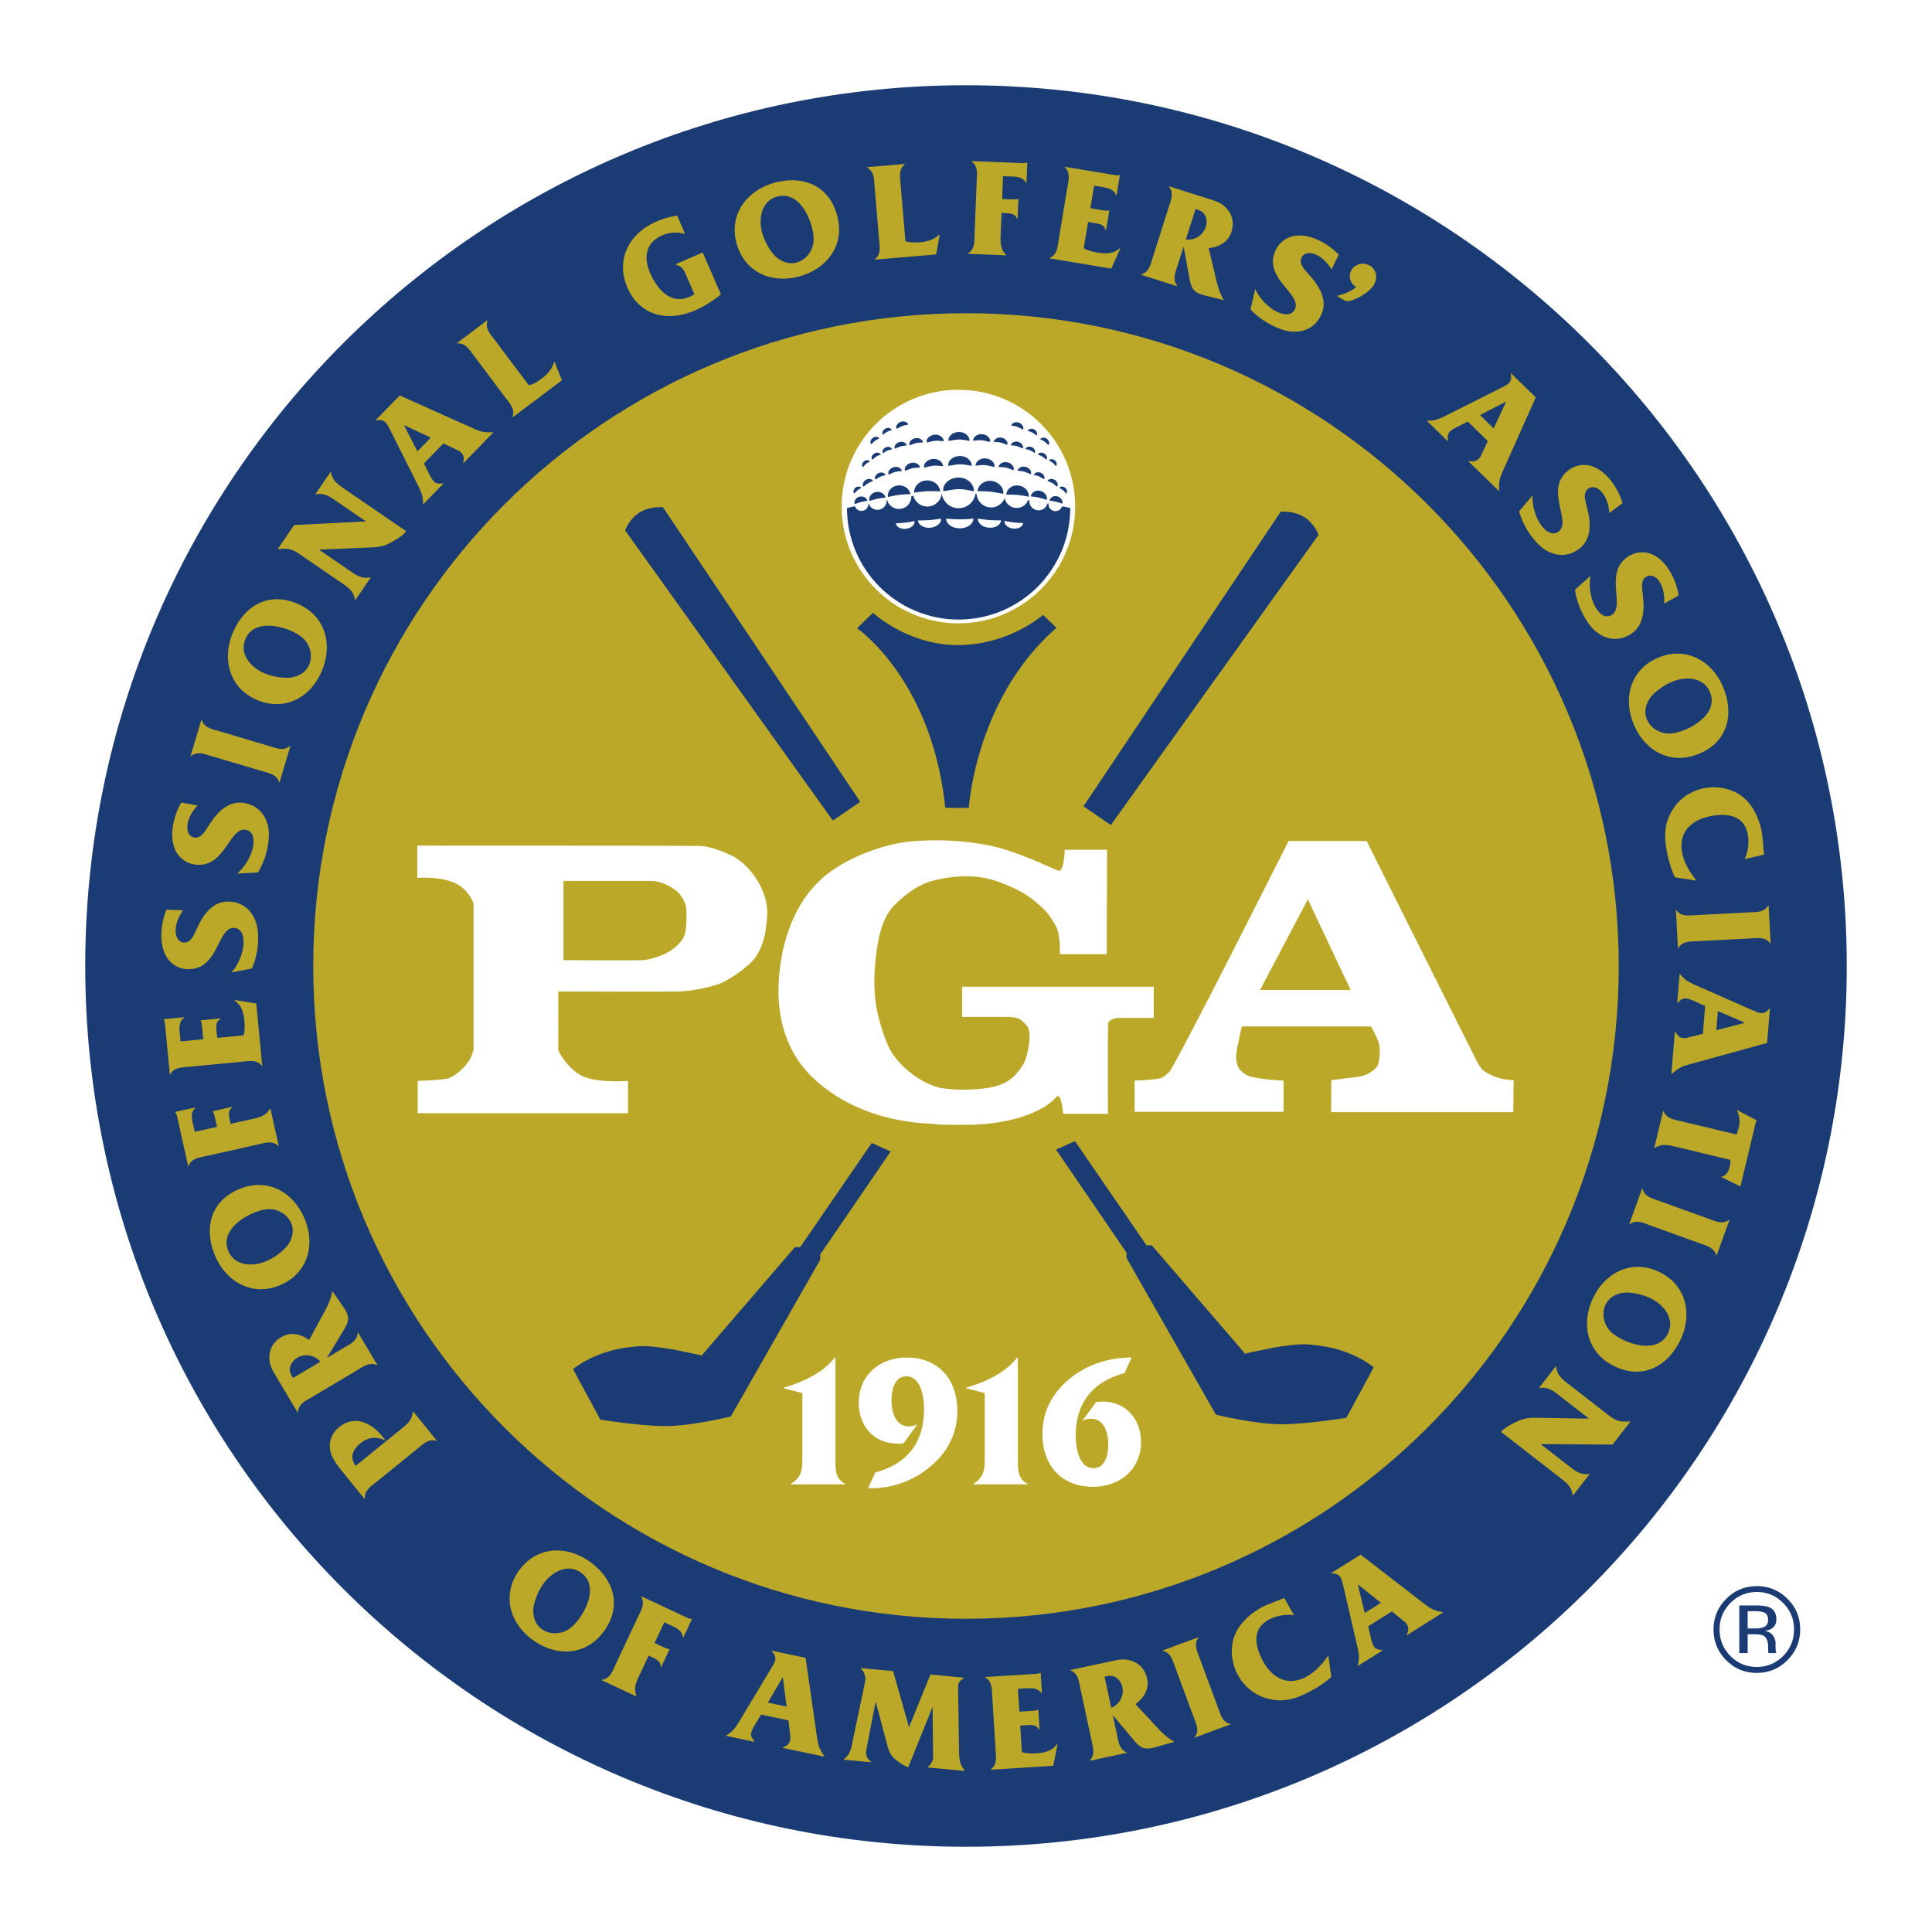<svg xmlns="http://www.w3.org/2000/svg" width="2500" height="2500" viewBox="0 0 192.756 192.756"><g fill-rule="evenodd" clip-rule="evenodd"><path fill="#fff" d="M0 0h192.756v192.756H0V0z"/><path d="M96.377 184.251c48.531 0 87.875-39.342 87.875-87.873 0-48.532-39.344-87.873-87.875-87.873S8.504 47.846 8.504 96.378c0 48.531 39.342 87.873 87.873 87.873z" fill="#1a3b73"/><path d="M96.377 161.507c35.968 0 65.126-29.16 65.126-65.129 0-35.968-29.158-65.128-65.126-65.128-35.967 0-65.126 29.16-65.126 65.128 0 35.969 29.16 65.129 65.126 65.129z" fill="#bca828"/><path d="M92.741 48.196c-.687.032-1.215.556-1.178 1.171 1.103-.158 1.338-.169 2.488-.116-.034-.615-.621-1.087-1.31-1.055z" fill="#18396f"/><path d="M62.659 107.841s-1.845.166-3.448-.143c-.797-.155-1.332-.378-1.955-.896-.871-.699-1.542-1.892-1.562-2.05.02-.772.011-5.829.011-5.829s11.043.033 12.144 0c1.103-.034 3.177-.456 4.05-.817.87-.358 3.016-1.781 3.567-2.724.551-.942.975-1.897 1.078-4.156.104-2.259-1.55-4.784-3.443-5.825-.919-.408-2.225-1.004-3.409-1.004-.289-.029-28.057-.029-28.057-.029v3.223s1.933-.188 3.53.415c1.6.601 2.081 2.154 2.081 2.154v14.593c-.271.933-.451 1.081-.961 1.733-.4.4-1.134 1.081-1.845 1.162-.983.14-2.769.193-2.769.193v3.223h20.988v-3.223zm-6.44-12.044v-7.903s8.514-.004 8.83 0c.767-.004 1.729.447 2.309.889.582.44 1.102 1.242 1.124 2.005.039 1.191-.002 2.29-.322 2.816-.321.525-.992 1.142-1.634 1.468-.646.323-1.733.696-2.415.726-.682.029-7.892-.001-7.892-.001zM110.457 84.784h-4.229s-.059 2.264-.631 2.082c-.568-.179-4.146-1.984-6.943-2.526-2.797-.541-5.351-.6-7.817-.39-2.465.21-7.034 1.684-9.41 4.27-.359.39-2.375 2.315-3.336 6.674-.15 1.022-1.925 8.056 3.125 12.748 5.051 4.689 11.846 4.418 12.147 4.509.301.09 2.165.09 3.729.061 4.506-.151 7.365-1.592 8.354-2.827.455-.358.627 1.738.627 1.738h4.465s-.029-8.47.021-8.833c-.119-.601.912-.731.912-.731h3.639v-3.116H95.991v3.015s3.265.006 4.408 0c1.141-.009 1.443.292 1.443.292s.67.495.799.954c.133.459.102 1.18-.078 2.053-.184.871-.271 1.373-1.291 2.525-.963.932-1.986 1.172-3.158 1.322-1.413.12-2.135.182-3.849 0-1.713-.181-3.538-1.508-4.505-2.573-.966-1.064-1.327-1.845-1.99-4.101-.66-2.255-.597-4.435-.403-6.275.193-1.843.584-4.096 1.908-5.39 1.322-1.293 2.495-2.015 3.606-2.345 1.114-.329 2.708-.541 4.03-.481 1.324.06 2.435.362 3.91 1.023 1.471.66 2.125 1.16 2.986 1.932.861.773.891.983 1.459 1.854.574.874.477 2.954.477 2.954h4.672l.042-10.418zM136.777 102.409s.711 1.165.828 1.857c.123.69.033 1.594-.18 2.103-.781.903-1.562 1.025-2.283 1.114s-2.316.279-2.316.279l-.025 3.197h18.182l.033-3.197s-1.082.022-2.074-.431c-.963-.45-1.084-.569-1.484-1.233-.621-1.2-11.104-22.19-11.104-22.19h-7.793s-11.379 22.632-11.93 23.072c-.551.442-.561.584-1.322.682-.764.101-2.107.149-2.107.149v3.116h14.861v-3.116s-2.662-.108-3.623-.509c-.662-.411-.873-.663-1.023-1.171-.15-.514-.088-1.016.029-1.634.121-.622.447-2.089.447-2.089h12.884v.001zm-6.291-12.68l-4.77 9.047h9.039l-4.269-9.047z" fill="#fff"/><path d="M107.25 113.854l-1.889.84 7.029 10.285v.525l8.922 15.637s4.133 1.019 6.807.957c2.67-.061 6.207-.641 6.207-.641l2.73-5.038s-2.105-1.837-5.773-2.205c-1.023-.132-1.662-.177-4.168.231-4.1.82-2.869.638-2.869.638l-9.334-10.84h-.523l-7.139-10.389zM86.973 114.037l1.891.841-7.031 10.284v.524l-8.92 15.639s-4.135 1.018-6.808.957c-2.672-.062-6.207-.643-6.207-.643l-2.729-5.037s2.104-1.838 5.771-2.207c1.024-.13 1.662-.174 4.167.232 4.101.819 2.872.639 2.872.639l9.333-10.84h.525l7.136-10.389zM131.553 53.363s-.41-1.156-1.457-1.795c-1.051-.639-2.32-.516-2.32-.516l-19.68 29.395 2.732 1.867 20.725-28.951zM62.366 52.915s.41-1.156 1.458-1.794c1.048-.639 2.319-.515 2.319-.515L85.826 80l-2.734 1.868-20.726-28.953z" fill="#1a3b73"/><path d="M95.624 62.192c6.437 0 11.649-5.216 11.649-11.651 0-6.437-5.213-11.652-11.649-11.652-6.435 0-11.652 5.215-11.652 11.652 0 6.435 5.217 11.651 11.652 11.651z" fill="#fff"/><path d="M95.64 61.814c6.151 0 11.139-4.985 11.139-11.135-9.424-1.97-13.615-1.97-22.274 0 0 6.151 4.985 11.135 11.135 11.135z" fill="#1a3b73"/><path d="M95.759 52.71c.75 0 1.358-.433 1.358-.965-1.211.092-1.471.092-2.719 0 0 .532.608.965 1.361.965zM92.807 52.652c.636-.053 1.124-.46 1.084-.912-1.019.16-1.24.178-2.302.185.035.452.583.778 1.218.727zM98.658 52.647c.637.051 1.182-.274 1.219-.729-1.033-.002-1.254-.018-2.307-.181-.033.452.453.861 1.088.91zM90.393 52.758c.512-.06.896-.404.852-.769-.819.161-.998.18-1.859.218.041.365.491.611 1.007.551zM101.068 52.735c.514.062.965-.184 1.01-.55-.838-.036-1.014-.056-1.859-.22-.045.365.338.709.849.77zM95.64 50.703a1.7 1.7 0 0 0 1.702-1.7c-1.518.162-1.839.162-3.401 0-.001.941.762 1.7 1.699 1.7z" fill="#fff"/><path d="M95.64 47.643c-.841 0-1.639.605-1.523 1.364 1.583-.262 1.494-.291 3.049 0 .025-.729-.682-1.364-1.526-1.364z" fill="#1a3b73"/><path d="M92.631 50.532a1.443 1.443 0 0 0 1.328-1.552c-1.271.235-1.547.257-2.879.223.061.795.755 1.39 1.551 1.329z" fill="#fff"/><path d="M92.437 47.931c-.713.034-1.265.58-1.229 1.218 1.149-.164 1.394-.174 2.59-.119-.037-.64-.647-1.131-1.361-1.099z" fill="#1a3b73"/><path d="M98.781 50.625a1.445 1.445 0 0 0 1.539-1.344c-1.297.051-1.568.032-2.883-.195a1.447 1.447 0 0 0 1.344 1.539z" fill="#fff"/><path d="M98.922 47.983c-.711-.075-1.336.38-1.396 1.018 1.156.011 1.402.037 2.576.273.06-.638-.469-1.217-1.18-1.291z" fill="#1a3b73"/><path d="M89.853 50.769a1.233 1.233 0 0 0 1.061-1.377c-1.071.257-1.304.288-2.438.318a1.23 1.23 0 0 0 1.377 1.059z" fill="#fff"/><path d="M89.554 48.438c-.619.077-1.051.59-.963 1.146.985-.222 1.2-.25 2.245-.284-.087-.555-.661-.943-1.282-.862z" fill="#1a3b73"/><path d="M101.322 50.673a1.232 1.232 0 0 0 1.338-1.111c-1.1.018-1.334-.005-2.445-.225a1.23 1.23 0 0 0 1.107 1.336z" fill="#fff"/><path d="M101.586 48.438c-.625-.06-1.156.349-1.191.908 1.01-.002 1.225.02 2.254.211.037-.56-.44-1.061-1.063-1.119z" fill="#1a3b73"/><path d="M87.773 50.835a.919.919 0 0 0 .666-1.118c-.774.287-.945.329-1.783.453a.915.915 0 0 0 1.117.665z" fill="#fff"/><path d="M87.377 49.089c-.447.093-.729.492-.633.889.703-.218.854-.25 1.615-.336-.097-.399-.534-.647-.982-.553z" fill="#1a3b73"/><path d="M103.436 50.897a.922.922 0 0 0 1.086-.721c-.824-.077-.996-.111-1.807-.365-.1.5.223.986.721 1.086z" fill="#fff"/><path d="M103.777 48.97c-.443-.098-.869.147-.941.549.729.09.883.125 1.609.359.076-.402-.222-.81-.668-.908z" fill="#1a3b73"/><path d="M86.045 50.966a.688.688 0 0 0 .583-.782c-.6.153-.729.171-1.366.199a.688.688 0 0 0 .783.583z" fill="#fff"/><path d="M85.744 49.557c-.354.093-.565.423-.473.737.554-.204.675-.235 1.278-.333-.091-.315-.453-.496-.805-.404z" fill="#1a3b73"/><path d="M105.158 50.981a.692.692 0 0 0 .822-.529c-.613-.067-.746-.094-1.35-.294a.692.692 0 0 0 .528.823z" fill="#fff"/><path d="M105.471 49.516c-.354-.084-.695.107-.762.429.586.082.707.11 1.287.307.065-.322-.17-.65-.525-.736zM89.862 42.087c-.323.118-.548.444-.407.703.572-.313.535-.313 1.167-.421-.086-.266-.439-.397-.76-.282zM88.343 42.763c-.246.13-.39.418-.246.609.421-.315.394-.31.888-.47-.099-.204-.396-.269-.642-.139zM87.083 43.688c-.224.163-.327.468-.158.638.375-.372.347-.361.813-.588-.125-.189-.429-.213-.655-.05zM101.654 42.169c.32.116.547.443.406.702-.572-.313-.533-.311-1.168-.419.085-.27.438-.399.762-.283zM103.172 42.843c.246.129.391.419.246.611-.422-.317-.393-.312-.889-.47.1-.207.399-.271.643-.141zM104.432 43.769c.227.161.33.468.162.635-.377-.369-.348-.361-.818-.585.126-.188.431-.212.656-.05zM95.782 45.492c-.644 0-1.255.434-1.167.982 1.209-.189 1.144-.21 2.333 0 .017-.526-.524-.982-1.166-.982zM93.085 45.79c-.52.038-.985.427-.883.865.968-.226.913-.24 1.888-.14-.018-.429-.483-.765-1.005-.725zM90.909 46.18c-.412.09-.742.456-.611.796.751-.292.704-.296 1.498-.327-.063-.34-.475-.559-.887-.469zM98.33 45.733c.52.037.986.429.883.865-.967-.228-.912-.239-1.885-.142.016-.425.481-.763 1.002-.723zM100.508 46.126c.412.09.742.453.611.793-.752-.29-.705-.294-1.496-.326.061-.341.471-.557.885-.467zM102.334 46.581c.365.101.645.445.51.743-.66-.295-.617-.298-1.332-.363.074-.304.453-.478.822-.38zM103.838 47.167c.279.123.467.429.324.653-.498-.313-.465-.309-1.023-.443.09-.235.416-.332.699-.21zM89.168 46.611c-.367.101-.646.443-.508.743.66-.297.619-.3 1.329-.365-.072-.302-.451-.478-.821-.378zM87.667 47.194c-.283.123-.468.431-.327.655.496-.312.463-.311 1.025-.443-.093-.236-.415-.334-.698-.212zM86.391 47.873c-.264.159-.405.488-.236.691.45-.377.419-.369.955-.577-.122-.22-.454-.274-.719-.114zM85.348 48.662c-.195.157-.269.439-.111.582.317-.355.293-.345.701-.571-.123-.165-.395-.169-.59-.011zM105.225 47.873c.264.159.406.488.234.691-.451-.377-.416-.369-.955-.577.121-.22.455-.274.721-.114zM106.266 48.662c.195.157.271.439.109.582-.318-.355-.291-.345-.699-.571.121-.165.398-.169.59-.011zM91.3 43.721c-.372.082-.667.409-.551.713.677-.26.635-.264 1.348-.292-.055-.306-.425-.503-.797-.421zM89.737 44.106c-.332.09-.584.399-.462.668.595-.267.559-.267 1.196-.327-.064-.273-.404-.431-.734-.341zM88.381 44.633c-.256.11-.422.387-.292.588.445-.281.416-.278.923-.397-.083-.213-.376-.302-.631-.191zM87.234 45.244c-.238.144-.365.438-.211.623.404-.34.375-.332.861-.521-.114-.199-.412-.246-.65-.102zM95.685 43.1c-.581 0-1.127.392-1.05.886 1.089-.171 1.031-.19 2.102 0 .015-.475-.472-.886-1.052-.886zM93.259 43.369c-.467.035-.886.383-.794.777.872-.203.82-.214 1.695-.126-.012-.383-.432-.688-.901-.651zM97.979 43.317c.467.035.889.384.797.778-.871-.202-.822-.214-1.697-.126.013-.383.433-.685.9-.652zM99.939 43.67c.371.082.668.409.551.716-.678-.262-.635-.267-1.35-.294.055-.307.428-.502.799-.422zM101.58 44.081c.334.091.582.399.463.668-.596-.267-.559-.267-1.197-.325.064-.275.404-.432.734-.343zM102.936 44.608c.256.108.422.386.293.587-.447-.281-.418-.279-.922-.399.084-.21.375-.298.629-.188zM104.184 45.244c.238.144.365.438.211.623-.402-.34-.375-.332-.859-.521.109-.199.409-.246.648-.102zM105.238 45.926c.193.158.268.437.107.581-.314-.354-.289-.343-.701-.572.126-.162.401-.166.594-.009zM86.205 46.024c-.195.158-.271.438-.109.583.318-.353.293-.345.702-.571-.124-.164-.399-.168-.593-.012z" fill="#1a3b73"/><path d="M40.019 142.577c.623-.502 1.108-.911 1.165-1.736l.032-.028 2.365 2.923-.033.028c-.771-.263-1.334.317-1.903.776l-4.07 3.297c-.569.459-1.255.888-1.16 1.698l-.032.026-2.091-2.581c-.497-.613-1.153-1.402-1.323-2.171-.211-.934.122-1.82.868-2.422 1.553-1.258 3.218-.434 4.323.937.108.131.212.263.299.411-.836-.447-1.725-.361-2.457.232-.777.628-1.168 1.397-.511 2.277l4.528-3.667zM34.291 134.479c.629-.373 1.371-.698 1.392-1.517l.037-.02 1.933 3.255-.035.021c-.729-.372-1.367.124-1.997.497l-4.5 2.675c-.63.372-1.369.699-1.392 1.516l-.036.021-2.128-3.581c-.353-.592-.653-1.071-.687-1.786-.036-.945.39-1.688 1.201-2.168.906-.539 1.951-.293 2.766.302l1.551-2.868c.351-.651.651-1.304.763-2.024l1.102 1.604c.529.781.651 1.233.151 2.103l-1.804 2.971 1.683-1.001zm-5.057 3.002l2.736-1.621c-.58-.673-1.552-.85-2.313-.396-.389.231-.705.631-.741 1.096-.023.292.102.561.247.802l.071.119zM21.377 125.085c-1.064-2.758-.241-5.396 2.647-6.511 2.862-1.104 5.405.525 6.434 3.19 1.037 2.692.096 5.453-2.674 6.521-2.796 1.078-5.38-.534-6.407-3.2zm7.261-.764c.49-.611.735-1.458.448-2.209-.27-.695-.867-1.188-1.594-1.392-.678-.19-1.383-.024-2.025.226-1.497.576-3.409 1.992-2.716 3.791.597 1.549 2.343 1.659 3.695 1.139.762-.293 1.679-.934 2.192-1.555zM25.11 111.657c.798-.176 1.413-.327 1.83-1.04l.042-.009.827 3.721-.04.01c-.577-.579-1.325-.311-2.053-.15l-5.122 1.143c-.713.16-1.517.237-1.779 1.001l-.042.011-1.07-4.809c-.046-.206-.095-.424-.209-.559l-.012-.042 1.993-.442.01.042c-.564.513-.306 1.277-.157 1.951l.099.439 2.225-.493-.225-1.004c-.047-.207-.099-.383-.181-.493l-.016-.069 1.922-.429.016.069c-.482.295-.328.853-.22 1.347l.049.276 2.113-.471zM24.304 103.298c.138-.481.117-1.003.071-1.493-.074-.782-.272-1.501-.967-1.971l-.006-.069 2.167.357.594 6.208-.042.003c-.5-.645-1.275-.473-2.005-.404l-5.239.503c-.729.069-1.538.048-1.891.774l-.042.004-.468-4.902c-.021-.211-.042-.435-.126-.582l-.005-.043 2.032-.193.004.041c-.623.442-.477 1.233-.412 1.921l.042.447 2.271-.218-.126-1.303c-.017-.194-.051-.391-.119-.512l-.006-.068 1.962-.188.007.068c-.542.25-.425.888-.376 1.408l.046.462 2.634-.25zM23.093 97.017c.678-.764 1.171-1.898 1.208-2.91.024-.634-.154-1.499-.941-1.529-1.716-.065-1.526 4.238-4.674 4.117a2.526 2.526 0 0 1-2.001-1.117c-.479-.738-.615-1.614-.581-2.474.028-.787.2-1.624.509-2.345l1.646.062c-.403.577-.709 1.256-.738 1.959-.02.547.195 1.232.855 1.256.673.025.972-.781 1.217-1.291.321-.665.613-1.287 1.125-1.83.617-.653 1.263-.996 2.162-.962.916.035 1.717.445 2.235 1.211.574.853.667 1.756.628 2.756a7.531 7.531 0 0 1-.609 2.708l-2.041.389zM23.662 87.152c.774-.664 1.417-1.721 1.593-2.721.109-.624.048-1.504-.727-1.642-1.69-.297-2.085 3.989-5.19 3.446a2.528 2.528 0 0 1-1.829-1.38c-.376-.795-.39-1.683-.242-2.526.137-.775.42-1.583.823-2.256l1.623.286c-.478.515-.874 1.146-.995 1.84-.096.539.023 1.247.675 1.359.665.119 1.068-.64 1.381-1.114.408-.613.78-1.19 1.362-1.661.7-.562 1.386-.813 2.274-.656.9.158 1.637.673 2.048 1.504.454.921.422 1.829.25 2.812a7.633 7.633 0 0 1-.972 2.603l-2.074.106zM26.883 74.438c.701.207 1.428.526 2.042-.011l.041.011-1.076 3.628-.041-.012c-.221-.785-1.006-.915-1.707-1.123L21.11 75.44c-.7-.208-1.441-.531-2.055.006l-.042-.013 1.078-3.626.041.012c.222.786 1.02.918 1.72 1.125l5.031 1.494zM23.302 62.962c1.222-2.69 3.68-3.955 6.5-2.673 2.793 1.268 3.415 4.224 2.232 6.826-1.191 2.625-3.821 3.89-6.524 2.662-2.73-1.239-3.389-4.214-2.208-6.815zm5.634 4.646c.777-.081 1.556-.501 1.887-1.23.31-.679.242-1.451-.123-2.111-.339-.617-.952-1.003-1.58-1.29-1.461-.663-3.812-1.035-4.607.722-.687 1.511.458 2.837 1.779 3.434.743.339 1.84.543 2.644.475zM40.521 52.999c-.279.407-1.008.845-1.422 1.074-1.018.564-1.565.514-2.697.573l-4.502.19-.024.036 3.065 2.101c.672.464 1.194.801 2.009.629l.036.024-1.537 2.24-.036-.025c-.126-.838-.628-1.198-1.302-1.661l-4.004-2.749c-.892-.612-1.238-.781-2.366-.632l-.033-.026 1.656-2.414.035.023 7.112-.361-3.005-2.062c-.675-.463-1.193-.801-2.011-.629l-.036-.022 1.53-2.23.036.025c.132.825.636 1.187 1.307 1.65l6.189 4.246zM42.297 46.236l.449.91c.133.267.336.683.548.888.281.275.589.223.917.189l.031.029-2.014 2.062-.03-.029c.02-.726-.144-1.141-.479-1.824l-2.665-5.312c-.143-.256-.377-.801-.59-1.008-.271-.264-.629-.26-.957-.188l-.03-.029 2.408-2.469 7.045 3.158c.879.387 1.16.562 2.253.509l.021.021.01.009-2.967 3.043-.033-.03c.077-.378.112-.697-.208-1.013-.173-.165-.242-.194-.463-.291l-1.302-.621-1.944 1.996zM40.32 42.42l-.012.008 1.335 2.602 1.336-1.369-2.659-1.241zM52.757 38.438c.485-.1.918-.393 1.323-.697.62-.465 1.01-.951 1.227-1.696l.755 1.898-4.904 3.685-.024-.034c.287-.762-.264-1.333-.703-1.919l-3.154-4.196c-.44-.583-.845-1.284-1.656-1.219l-.026-.033 3.025-2.275.028.035c-.291.763.27 1.344.718 1.94l3.391 4.511zM71.926 29.375c-.785.631-1.646 1.189-2.576 1.592-2.685 1.166-5.514.584-6.756-2.281-1.206-2.773.185-5.404 2.854-6.561a8.01 8.01 0 0 1 2.114-.611l.779 1.794-.065.027c-.619-.223-1.537-.147-2.194.141-1.678.729-1.891 2.217-1.213 3.777.691 1.588 2.041 3.179 3.912 2.365.167-.072.349-.15.499-.262l-.83-1.91c-.253-.582-.412-.879-1.034-1.039l-.016-.041 2.71-1.175 1.816 4.184zM77.436 18.191c2.87-.708 5.385.443 6.122 3.449.736 2.979-1.203 5.296-3.975 5.978-2.8.69-5.418-.592-6.131-3.476-.715-2.91 1.212-5.268 3.984-5.951zm-.159 7.298c.546.563 1.356.914 2.135.722.724-.179 1.288-.709 1.581-1.404.277-.647.198-1.368.035-2.038-.383-1.556-1.546-3.631-3.419-3.172-1.612.397-1.941 2.115-1.594 3.524.193.792.711 1.78 1.262 2.368zM90.333 24.051c.465.173.986.156 1.492.113.769-.064 1.359-.271 1.939-.785l-.368 2.007-6.113.519-.003-.042c.65-.494.483-1.271.423-1.998l-.442-5.231c-.062-.729-.033-1.536-.754-1.913l-.004-.042 3.772-.318.003.042c-.651.493-.484 1.282-.423 2.025l.478 5.623zM99.838 23.399c-.029.814-.041 1.447.539 2.036l-.002.041-3.808-.152v-.042c.708-.407.64-1.2.669-1.946l.209-5.243c.029-.733.16-1.528-.511-1.98l.002-.041 4.921.196c.211.009.434.017.592-.061l.045.003-.082 2.038-.041-.002c-.355-.675-1.16-.623-1.848-.65l-.451-.017-.09 2.277 1.027.04c.209.008.393.002.521-.048l.07.002-.078 1.969-.068-.001c-.162-.543-.744-.538-1.25-.559l-.279-.025-.087 2.165zM108.125 24.759c.43.256.939.367 1.426.449.775.128 1.521.124 2.154-.429l.07.013-.904 2.005-6.152-1.021.008-.042c.752-.316.781-1.11.904-1.833l.857-5.194c.121-.723.348-1.497-.264-2.026l.006-.042 4.863.804c.207.036.43.071.594.028l.043.008-.336 2.013-.039-.006c-.268-.716-1.07-.777-1.752-.891l-.443-.073-.373 2.25 1.291.214c.195.031.393.05.523.014l.072.013-.322 1.944-.068-.013c-.104-.588-.752-.638-1.266-.723l-.459-.075-.433 2.613zM117.494 26.463c-.219.696-.555 1.431-.029 2.056l-.014.041-3.607-1.144.014-.042c.789-.207.936-1.002 1.158-1.699l1.582-4.991c.219-.697.557-1.435.029-2.057l.014-.04 3.973 1.259c.656.207 1.199.365 1.699.878.656.679.834 1.52.549 2.417-.32 1.007-1.264 1.52-2.268 1.614l.748 3.176c.172.718.383 1.406.777 2.02l-1.889-.467c-.916-.233-1.307-.489-1.514-1.469l-.629-3.42-.593 1.868zm1.783-5.609l-.963 3.031a1.817 1.817 0 0 0 1.986-1.245c.139-.428.107-.94-.172-1.31-.178-.234-.453-.349-.721-.435l-.13-.041zM125.234 28.834c.426.928 1.268 1.836 2.18 2.276.57.275 1.436.459 1.777-.249.748-1.548-3.268-3.099-1.898-5.937a2.535 2.535 0 0 1 1.826-1.383c.867-.145 1.727.084 2.502.458a6.737 6.737 0 0 1 1.943 1.408l-.715 1.483c-.369-.6-.867-1.154-1.502-1.459-.494-.24-1.205-.318-1.494.278-.293.607.324 1.202.695 1.633.48.561.932 1.077 1.227 1.766.35.824.404 1.555.014 2.365-.4.825-1.098 1.395-2.006 1.563-1.012.184-1.879-.094-2.777-.531a7.523 7.523 0 0 1-2.238-1.643l.466-2.028zM146.449 42.062l-.908.452c-.268.132-.686.336-.889.548-.275.282-.223.591-.188.919l-.029.028-2.064-2.012.027-.029c.727.019 1.143-.146 1.824-.482l5.307-2.668c.258-.144.805-.38 1.01-.59.266-.273.258-.631.186-.959l.027-.029 2.473 2.404-3.15 7.049c-.387.879-.562 1.161-.508 2.254l-.02.021-.008.01-3.047-2.966.029-.028c.379.073.697.108 1.012-.212.168-.172.197-.245.293-.462l.619-1.304-1.996-1.944zm3.815-1.981l-.01-.008-2.6 1.337 1.371 1.334 1.239-2.663zM152.902 49.426c-.045 1.021.289 2.212.898 3.022.381.507 1.062 1.065 1.693.593 1.373-1.034-1.486-4.25 1.031-6.147.643-.482 1.5-.63 2.258-.394.836.271 1.494.867 2.012 1.551a6.776 6.776 0 0 1 1.084 2.146l-1.316.988c-.051-.701-.24-1.42-.664-1.982-.33-.439-.93-.835-1.455-.437-.541.405-.266 1.218-.133 1.77.172.718.34 1.385.281 2.13-.066.897-.354 1.568-1.072 2.109-.73.55-1.611.737-2.498.47-.984-.3-1.623-.943-2.225-1.742a7.56 7.56 0 0 1-1.236-2.487l1.342-1.59zM158.684 57.445c-.18 1.002-.012 2.228.484 3.114.309.551.91 1.198 1.6.814 1.498-.837-.902-4.413 1.85-5.949a2.534 2.534 0 0 1 2.287-.086c.793.38 1.365 1.059 1.785 1.808.383.688.672 1.492.785 2.269l-1.439.803c.043-.701-.047-1.44-.389-2.055-.27-.479-.807-.951-1.385-.629-.59.329-.424 1.17-.367 1.735.072.735.146 1.417-.008 2.149-.188.877-.561 1.505-1.35 1.944-.795.447-1.691.512-2.537.13-.93-.431-1.482-1.154-1.969-2.025a7.63 7.63 0 0 1-.891-2.63l1.544-1.392zM172.029 68.833c1.014 2.775.148 5.401-2.758 6.465-2.881 1.053-5.395-.617-6.379-3.3-.988-2.709-.002-5.453 2.787-6.474 2.813-1.029 5.368.63 6.35 3.309zm-7.271.642c-.5.602-.76 1.445-.486 2.199.258.699.848 1.204 1.57 1.418.676.202 1.383.048 2.027-.188 1.506-.55 3.445-1.934 2.779-3.744-.57-1.56-2.314-1.699-3.674-1.201-.765.28-1.691.904-2.216 1.516zM174.076 85.712c.334-.76.451-1.611.305-2.442-.346-1.897-1.967-2.162-3.641-1.859-1.91.347-3.295 1.556-2.92 3.617.195 1.081.773 1.992 1.439 2.83l-2.148-.325c-.41-.857-.662-1.771-.828-2.696-.256-1.414-.236-2.646.52-3.927.707-1.23 1.906-2.034 3.318-2.288 1.273-.231 2.713.065 3.746.879 1.092.89 1.688 2.284 1.934 3.642l.197 2.123-1.922.446zM169.371 93.9c-.73.04-1.521-.019-1.924.692l-.041.002-.195-3.78.041-.002c.475.666 1.254.527 1.984.489l5.242-.271c.729-.038 1.535.018 1.938-.692h.041l.197 3.777-.045.002c-.471-.665-1.266-.527-1.998-.489l-5.24.272zM170.123 100.367l-.924-.415c-.275-.122-.697-.312-.99-.337-.393-.03-.598.207-.826.442l-.045-.003.238-2.878.041.004c.447.573.838.789 1.533 1.101l5.438 2.396c.277.108.805.378 1.1.4.379.032.652-.198.857-.466l.043.005-.283 3.438-7.447 2.054c-.924.263-1.252.308-2.061 1.046l-.027-.002-.018-.002.35-4.235.045.004c.182.339.359.608.809.645.236.021.311-.003.539-.07l1.4-.35.228-2.777zm3.957 1.681l.004-.013-2.689-1.154-.156 1.908 2.841-.741zM167.172 114.409c-.781-.187-1.398-.319-2.088.139l-.039-.011.887-3.706.039.008c.268.772 1.068.863 1.781 1.033l5.498 1.315c.111-.221.158-.427.221-.672.148-.63.094-1.062-.139-1.666l-.045-.113 1.98 1.038-.102.251-1.523 6.347-1.951-.957c.514-.094.75-.486.869-.98.059-.245.098-.465.084-.715l-5.472-1.311zM164.631 122.254c-.689-.25-1.395-.608-2.037-.109l-.043-.015 1.289-3.561.041.016c.174.798.947.972 1.635 1.221l4.938 1.784c.689.25 1.41.614 2.053.113l.041.015-1.287 3.561-.039-.015c-.178-.796-.965-.977-1.65-1.227l-4.941-1.783zM167.539 133.921c-1.375 2.616-3.902 3.735-6.643 2.298-2.717-1.428-3.164-4.415-1.838-6.942 1.344-2.554 4.041-3.662 6.668-2.282 2.655 1.393 3.141 4.398 1.813 6.926zm-5.357-4.959c-.781.034-1.58.409-1.953 1.119-.348.659-.326 1.434.002 2.113.299.637.889 1.056 1.5 1.377 1.418.748 3.744 1.254 4.641-.453.773-1.471-.293-2.857-1.578-3.53-.724-.38-1.808-.65-2.612-.626zM149.764 142.863c.303-.391 1.053-.784 1.48-.988 1.049-.503 1.59-.421 2.727-.413l4.502.075.025-.032-2.936-2.281c-.645-.499-1.141-.868-1.969-.744l-.031-.025 1.666-2.146.033.026c.076.843.555 1.232 1.201 1.732l3.836 2.979c.854.665 1.188.853 2.322.771l.035.028-1.797 2.31-.033-.025-7.121-.058 2.881 2.237c.646.5 1.143.869 1.969.743l.033.027-1.656 2.133-.033-.025c-.082-.832-.566-1.221-1.211-1.724l-5.923-4.6zM59.037 155.951c2.34 1.808 3.004 4.489 1.112 6.94-1.875 2.428-4.893 2.354-7.154.607-2.283-1.764-2.911-4.611-1.095-6.96 1.832-2.374 4.875-2.333 7.137-.587zm-5.812 4.419c-.101.776.129 1.628.763 2.119.591.456 1.359.567 2.085.364.677-.188 1.194-.696 1.616-1.24.98-1.271 1.881-3.473.354-4.649-1.313-1.017-2.866-.206-3.75.941-.5.648-.95 1.666-1.068 2.465zM63.801 167.129c-.349.741-.605 1.32-.296 2.086l-.017.037-3.454-1.62.018-.038c.811-.103 1.056-.857 1.372-1.533l2.232-4.752c.31-.661.741-1.349.295-2.022l.019-.037 4.46 2.093c.192.09.395.185.571.175l.039.018-.868 1.848-.039-.019c-.061-.761-.825-1.025-1.449-1.318l-.408-.191-.969 2.065.93.437c.192.09.363.154.502.157l.062.03-.838 1.784-.063-.029c.062-.562-.472-.783-.932-.999l-.247-.13-.92 1.958zM75.935 171.064l-.526.867c-.156.254-.396.647-.457.938-.082.385.127.618.331.876l-.008.042-2.821-.599.008-.042c.625-.371.888-.732 1.284-1.381l3.062-5.089c.142-.258.476-.749.535-1.038.081-.372-.115-.672-.354-.909l.01-.041 3.372.715 1.101 7.639c.144.95.146 1.282.775 2.179l-.006.026-.002.014-4.156-.88.009-.042c.358-.138.648-.279.74-.721.051-.231.038-.308.002-.545l-.171-1.432-2.728-.577zm2.17-3.71l-.017-.005-1.481 2.519 1.872.397-.374-2.911zM92.813 167.111l.005-.042 3.347.312-.003.041c-.365.277-.587.397-.578.907l.096 6.127c.013.794.009 1.585.574 2.187l-.004.042-3.699-.342.004-.041c.261-.217.547-.572.54-.953l-.047-4.965-.043-.004-2.386 5.941c-.466-.159-.89-.466-1.273-.77-.617-.495-.729-1.101-.931-1.839l-1.027-3.854-.043-.004-.924 4.788c-.086.474.129.891.517 1.138l-.002.042-2.761-.256v-.042c.665-.447.759-1.146.914-1.897l1.217-5.819c.106-.527-.065-.966-.412-1.339l.002-.042 3.224.3-.004.043 1.577 5.558 2.12-5.217zM101.951 174.804c.479.153.998.15 1.492.119.785-.049 1.51-.221 2.002-.9l.068-.006-.428 2.157-6.225.391-.004-.043c.662-.478.516-1.26.469-1.989l-.328-5.256c-.047-.73.004-1.537-.711-1.917l-.004-.042 4.916-.307c.211-.015.438-.027.586-.108l.045-.003.125 2.038-.041.002c-.422-.635-1.219-.516-1.906-.472l-.449.027.143 2.276 1.309-.083c.195-.011.391-.037.512-.101l.072-.005.123 1.968-.07.005c-.232-.552-.875-.454-1.393-.424l-.465.03.162 2.643zM111.434 173.038c.154.713.225 1.52.99 1.803l.008.039-3.701.793-.01-.041c.586-.571.318-1.334.168-2.051l-1.096-5.119c-.154-.716-.225-1.521-.99-1.806l-.01-.04 4.072-.873c.676-.143 1.223-.274 1.914-.078.906.267 1.475.909 1.672 1.831.221 1.033-.348 1.945-1.172 2.525l2.225 2.388c.504.54 1.025 1.033 1.674 1.369l-1.873.531c-.91.252-1.379.223-2.043-.527l-2.238-2.659.41 1.915zm-1.231-5.757l.666 3.11a1.821 1.821 0 0 0 1.111-2.064c-.094-.44-.373-.869-.801-1.052-.268-.116-.564-.082-.84-.022l-.136.028zM121.521 170.373c.254.688.436 1.459 1.232 1.63l.014.039-3.551 1.315-.012-.04c.494-.65.127-1.354-.127-2.041l-1.824-4.924c-.252-.688-.439-1.473-1.238-1.643l-.014-.039 3.551-1.315.016.038c-.496.649-.125 1.37.129 2.056l1.824 4.924zM129.1 161.149a4.222 4.222 0 0 0-2.428.404c-1.723.868-1.514 2.5-.748 4.019.875 1.735 2.428 2.716 4.301 1.772.98-.493 1.689-1.308 2.303-2.185l.295 2.15c-.701.638-1.506 1.139-2.348 1.564-1.281.646-2.469.978-3.912.619-1.381-.33-2.492-1.251-3.139-2.533-.586-1.156-.707-2.622-.223-3.846.545-1.299 1.713-2.267 2.943-2.888l1.982-.794.974 1.718zM136.51 162.254l.221.991c.068.292.17.741.326.994.209.33.521.352.85.396l.021.036-2.443 1.535-.021-.037c.191-.7.127-1.144-.041-1.887l-1.342-5.785c-.078-.283-.178-.869-.336-1.118-.201-.321-.551-.4-.887-.407l-.021-.035 2.918-1.832 6.105 4.72c.766.581.996.818 2.072 1.024l.018.023.008.013-3.598 2.261-.025-.038c.162-.351.271-.651.033-1.033-.129-.201-.188-.245-.381-.393l-1.117-.909-2.36 1.481zm-1.028-4.172l-.012.009.688 2.839 1.621-1.019-2.297-1.829z" fill="#bca828"/><path d="M83.355 145.502c0 .956-.057 2.027.958 2.532v.058h-5.388v-.058c1.09-.674 1.128-1.481 1.128-2.627v-6.418l-1.857-.485v-.058c1.971-.581 3.83-1.425 5.103-3.004h.057v10.06h-.001zM87.33 146.907c3.21-.861 4.86-3.001 4.86-6.321 0-1.144-.281-3.265-1.763-3.265-1.238 0-1.481 1.482-1.481 2.421 0 1.105.393 2.568 1.744 2.568.299 0 .562-.073.771-.187h.055L90.144 144l-.411.038c-.997 0-1.989-.225-2.76-.938-.881-.79-1.295-1.951-1.295-3.134 0-2.796 2.124-4.524 4.786-4.524 3.192 0 5.048 2.195 5.048 5.312 0 2.271-.975 4.148-2.703 5.575-1.611 1.367-3.752 2.158-5.854 2.158l-.338-.02.713-1.56zM101.553 145.502c0 .956-.059 2.027.957 2.532v.058h-5.387v-.058c1.088-.674 1.125-1.481 1.125-2.627v-6.418l-1.858-.485v-.058c1.971-.581 3.829-1.425 5.104-3.004h.059v10.06zM112.189 137.001c-3.193.864-4.861 2.966-4.861 6.268 0 1.109.299 3.21 1.781 3.21 1.219 0 1.463-1.482 1.463-2.401 0-1.089-.393-2.533-1.744-2.533a1.68 1.68 0 0 0-.77.186h-.055l1.367-1.857.641-.034c2.344 0 3.826 1.78 3.826 4.031 0 2.741-2.119 4.467-4.783 4.467-3.191 0-5.049-2.177-5.049-5.255 0-2.252.975-4.092 2.703-5.516 1.613-1.333 3.754-2.123 6.191-2.123l-.71 1.557z" fill="#fff"/><path d="M177.906 159.93c.725.729 1.084 1.604 1.084 2.635 0 1.034-.359 1.919-1.084 2.648-.723.73-1.6 1.096-2.633 1.096s-1.91-.365-2.633-1.096c-.717-.729-1.078-1.614-1.078-2.648 0-1.031.363-1.906 1.084-2.635.727-.729 1.604-1.097 2.627-1.097 1.03 0 1.907.367 2.633 1.097zm.43-.417c-.842-.842-1.865-1.262-3.062-1.262-1.188 0-2.205.42-3.045 1.262-.842.844-1.268 1.86-1.268 3.052 0 1.2.422 2.225 1.256 3.068.842.849 1.859 1.272 3.057 1.272s2.221-.424 3.062-1.272c.846-.851 1.268-1.872 1.268-3.068 0-1.195-.422-2.213-1.268-3.052zm-2.418 2.849c-.18.072-.443.107-.795.107h-.758v-1.722h.715c.463 0 .799.06 1.012.177.207.119.312.351.312.697 0 .365-.162.612-.486.741zm-2.389 2.564h.836v-1.874h.664c.441 0 .752.052.928.152.299.178.447.543.447 1.092v.376l.018.152c.004.021.01.039.014.053.002.018.008.034.012.049h.783l-.031-.06a.716.716 0 0 1-.039-.246 5.612 5.612 0 0 1-.012-.355v-.346c0-.24-.086-.485-.26-.737-.174-.253-.445-.406-.818-.464.295-.049.521-.124.688-.23.312-.2.469-.514.469-.938 0-.595-.246-.996-.738-1.202-.275-.114-.707-.17-1.299-.17h-1.66v4.748h-.002zM87.1 61.134s3.506 3.281 8.587 3.224c5.083-.055 8.377-3.014 8.377-3.014l1.342 1.296c-8.043 6.996-8.736 17.835-8.736 17.919 0 .083-2.322.049-2.365.008-1.341-12.817-8.798-17.886-8.798-17.886l1.593-1.547z" fill="#1a3b73"/><path d="M133.391 29.519c.721-.186 1.438-.426 1.918-.904a1.188 1.188 0 0 1-.494-1.619c.344-.647 1.15-.869 1.797-.525.695.37.863 1.194.496 1.877-.342.645-1.232 1.208-1.889 1.479-.562.242-.734.327-1.279.034l-.549-.342z" fill="#bca828"/></g></svg>